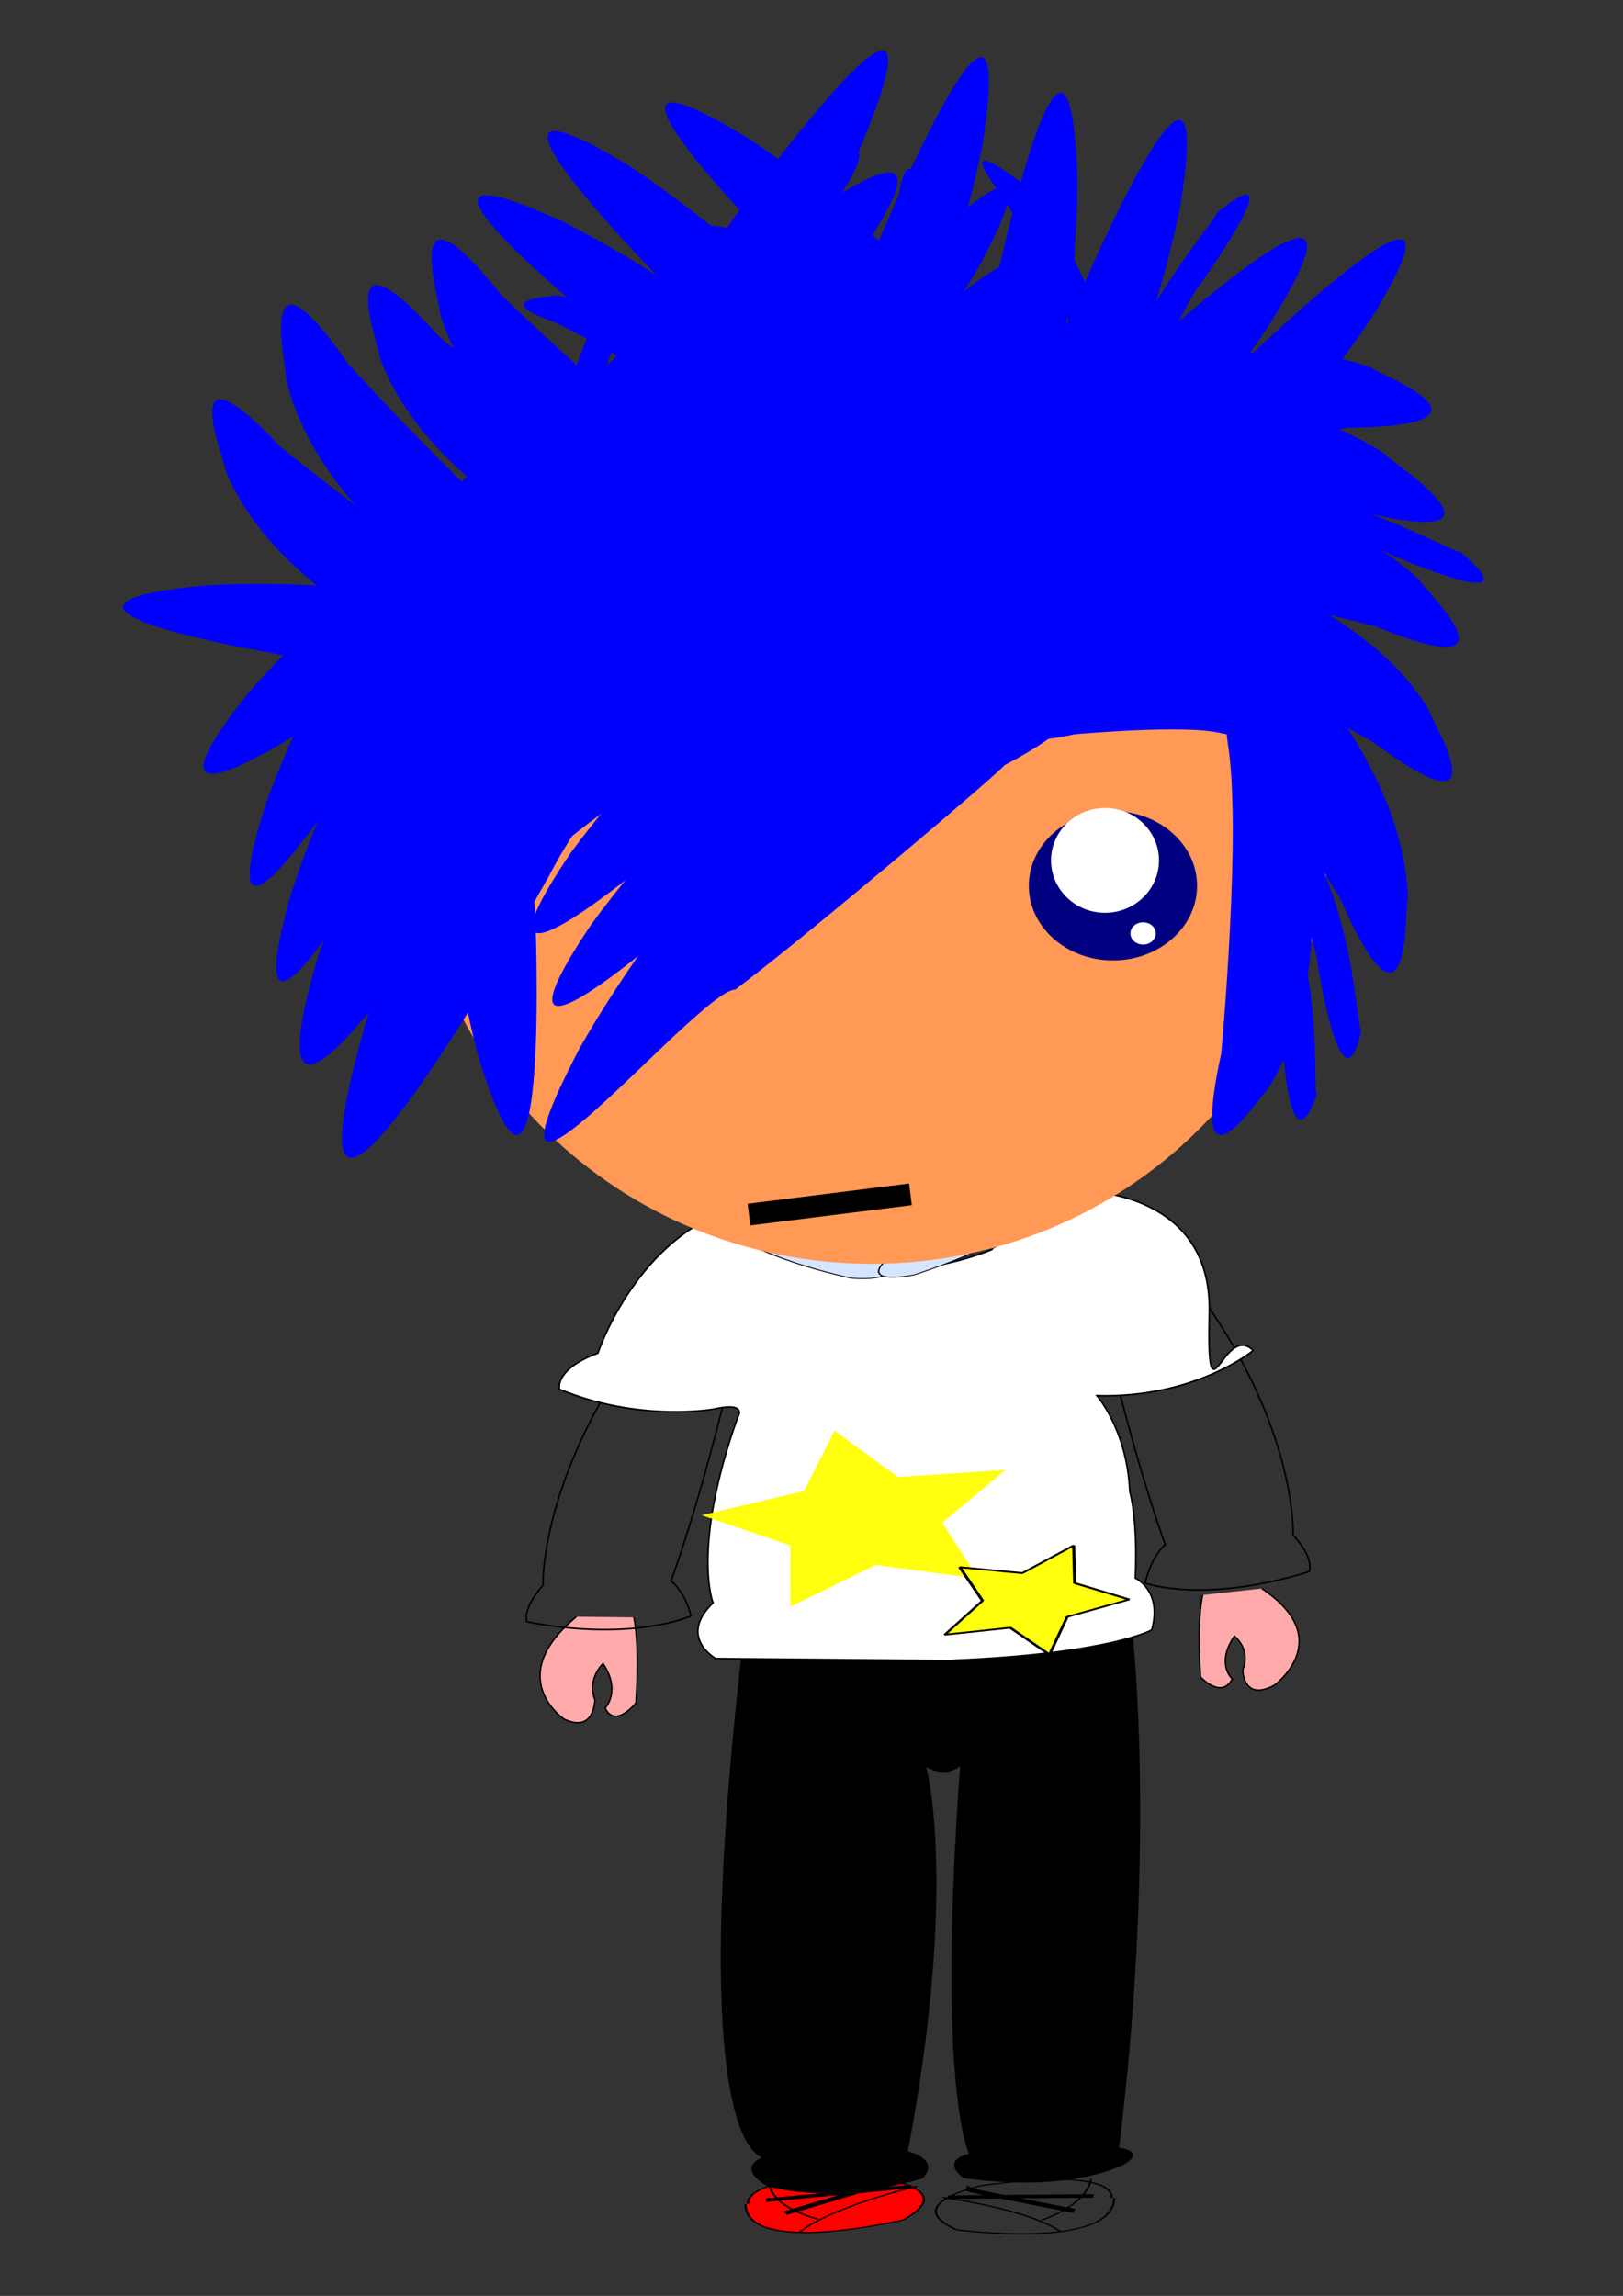 <?xml version="1.0"?>
<svg
    xmlns:rdf="http://www.w3.org/1999/02/22-rdf-syntax-ns#"
    xmlns="http://www.w3.org/2000/svg"
    xmlns:cc="http://creativecommons.org/ns#"
    xmlns:xlink="http://www.w3.org/1999/xlink"
    xmlns:dc="http://purl.org/dc/elements/1.1/"
    xmlns:svg="http://www.w3.org/2000/svg"
    xmlns:inkscape="http://www.inkscape.org/namespaces/inkscape"
    xmlns:sodipodi="http://sodipodi.sourceforge.net/DTD/sodipodi-0.dtd"
    xmlns:ns1="http://sozi.baierouge.fr"
    id="svg2"
    viewBox="0 0 744.09 1052.4"
    version="1.1"
  >
  <rect x="0" y="0" width="744.09" height="1052.4" fill="#333333" stroke="none"/>
  <defs
      id="defs4"
    >
    <linearGradient
        id="linearGradient5419"
      >
      <stop
          id="stop5421"
          offset="0"
      />
      <stop
          id="stop5423"
          stop-opacity="0"
          offset="1"
      />
    </linearGradient
    >
    <linearGradient
        id="linearGradient3534"
      >
      <stop
          id="stop3536"
          stop-color="#faa"
          offset="0"
      />
      <stop
          id="stop3538"
          stop-color="#fff"
          offset="1"
      />
    </linearGradient
    >
    <linearGradient
        id="linearGradient7325"
        x1="148.28"
        xlink:href="#linearGradient3534"
        gradientUnits="userSpaceOnUse"
        y1="771.03"
        gradientTransform="matrix(.55 0 0 .796 586.3 1111)"
        x2="131.17"
        y2="951.12"
    />
    <linearGradient
        id="linearGradient7327"
        x1="148.28"
        xlink:href="#linearGradient3534"
        gradientUnits="userSpaceOnUse"
        y1="771.03"
        gradientTransform="matrix(-.566 0 0 .761 971.95 1146.2)"
        x2="131.17"
        y2="951.12"
    />
    <linearGradient
        id="linearGradient7329"
        x1="621.72"
        gradientUnits="userSpaceOnUse"
        y1="1279.1"
        gradientTransform="matrix(.835 -.076 0 1.386 -347.64 1570.4)"
        x2="628.85"
        y2="1274.8"
      >
      <stop
          id="stop3499"
          stop-color="#f00"
          offset="0"
      />
      <stop
          id="stop3501"
          stop-color="#f00"
          stop-opacity="0"
          offset="1"
      />
    </linearGradient
    >
    <linearGradient
        id="linearGradient7331"
        x1="617.44"
        gradientUnits="userSpaceOnUse"
        y1="1296.2"
        gradientTransform="matrix(.835 -.076 0 1.386 -347.64 1570.4)"
        x2="594.63"
        y2="1209.2"
      >
      <stop
          id="stop3493"
          stop-color="#f00"
          offset="0"
      />
      <stop
          id="stop3495"
          stop-color="#f00"
          stop-opacity="0"
          offset="1"
      />
    </linearGradient
    >
    <linearGradient
        id="linearGradient7333"
        x1="667.35"
        gradientUnits="userSpaceOnUse"
        y1="830.89"
        gradientTransform="matrix(.809 0 0 .842 71.387 1370.7)"
        x2="827.06"
        y2="202.49"
      >
      <stop
          id="stop2679"
          stop-color="#ccc"
          offset="0"
      />
      <stop
          id="stop2681"
          offset="1"
      />
    </linearGradient
    >
    <linearGradient
        id="linearGradient7335"
        x1="327.97"
        xlink:href="#linearGradient5419"
        gradientUnits="userSpaceOnUse"
        y1="674.48"
        gradientTransform="matrix(-.736 0 0 .69 1052.4 1239.8)"
        x2="152.58"
        y2="534.74"
    />
    <linearGradient
        id="linearGradient7337"
        x1="327.97"
        xlink:href="#linearGradient5419"
        gradientUnits="userSpaceOnUse"
        y1="674.48"
        gradientTransform="matrix(.736 0 0 .69 504 1235.8)"
        x2="152.58"
        y2="534.74"
    />
    <linearGradient
        id="linearGradient7339"
        x1="440.62"
        gradientUnits="userSpaceOnUse"
        y1="760.04"
        gradientTransform="matrix(.736 0 0 .69 497.71 1233.9)"
        x2="-24.241"
        y2="-41.353"
      >
      <stop
          id="stop2691"
          stop-color="#ccc"
          offset="0"
      />
      <stop
          id="stop2693"
          stop-color="#fff"
          offset="1"
      />
    </linearGradient
    >
    <linearGradient
        id="linearGradient7341"
        x1="1082.9"
        gradientUnits="userSpaceOnUse"
        y1="143.04"
        gradientTransform="matrix(.835 .073 0 1.386 1340.4 4080.2)"
        x2="303.6"
        y2="49.707"
      >
      <stop
          id="stop3793"
          offset="0"
      />
      <stop
          id="stop3795"
          stop-color="#d5e5ff"
          offset="1"
      />
    </linearGradient
    >
  </defs
  >
  <g
      id="layer1"
    >
    <path
        id="path3665"
        fill="#00f"
        d="m-3759-10473s133.13-296.03 240.92-309.75c-0.044 1.897 81.598-10.306 0.869 36.286 0 0-99.044 99.952-130.83 141.12 2.098 10.867-194.23 304.69-110.96 132.35z"
    />
    <g
        id="g7226"
        transform="translate(-14.555 4.367)"
      >
      <g
          id="g6581"
          transform="translate(7.358 78.578)"
        >
        <g
            id="g6533"
            transform="translate(59.678 -167.39)"
          >
          <path
              id="path2663"
              d="m300.3 627.53c7.542 35.832 51.539 39.961 51.539 39.961 54.053-13.432 49.025-47.262 49.025-47.262-79.194 16.145-100.56 5.881-100.56 5.881"
              fill-rule="evenodd"
              stroke="#000"
              stroke-width=".713px"
              fill="#ffd5d5"
          />
          <path
              id="path3532"
              d="m211.78 825.53c-33.846 27.928-5.641 46.936-5.641 46.936 14.103 6.64 14.103-8.908 14.103-8.908-3.761-9.627 3.761-16.56 3.761-16.56 8.462 12.659 0.94 20.41 0.94 20.41 4.701 9.579 14.103-2.362 14.103-2.362 1.88-27.921-0.94-39.233-0.94-39.233"
              fill-rule="evenodd"
              stroke="#000"
              stroke-width=".662px"
              fill="url(#linearGradient7325)"
          />
          <path
              id="path3542"
              d="m525.99 812.6c34.806 23.253 5.801 44.308 5.801 44.308-14.503 7.789-14.503-7.08-14.503-7.08 3.867-9.589-3.867-15.452-3.867-15.452-8.701 12.968-0.967 19.614-0.967 19.614-4.834 9.639-14.503-0.82-14.503-0.82-1.934-26.508 0.967-37.613 0.967-37.613"
              fill-rule="evenodd"
              stroke="#000"
              stroke-width=".656px"
              fill="url(#linearGradient7327)"
          />
          <g
              id="g3505"
              stroke="#000"
              fill="#f00"
              transform="matrix(.882 -.045 0 .498 -234.48 495.26)"
            >
            <path
                id="path2687"
                stroke-width="1.076px"
                fill-rule="evenodd"
                d="m593.86 1257.6c0.505 48.417 82.038 21.865 82.038 21.865 30.001-26.729-12.926-39.384-12.926-39.384-71.973-11.176-67.73 17.169-67.73 17.169"
            />
            <path
                id="path2697"
                stroke-width="1.076px"
                d="m621.72 1286.2c17.112-22.815 61.316-37.075 61.316-37.075"
            />
            <path
                id="path2703"
                stroke-width="1.076px"
                d="m631.7 1274.8c-25.667-14.26-25.667-35.649-25.667-35.649"
            />
            <path
                id="path2705"
                stroke-width="3.657"
                fill-rule="evenodd"
                d="m614.59 1267.7c52.761-22.816 54.187-24.241 54.187-24.241v1.426"
            />
            <path
                id="path3479"
                stroke-width="3.227"
                d="m604.61 1254.8c74.15-5.704 75.576-5.704 75.576-5.704"
            />
          </g
          >
          <g
              id="g3516"
              stroke="#000"
              transform="matrix(-.882 .045 0 .498 982.14 438.93)"
            >
            <path
                id="path3518"
                stroke-width="1.076px"
                fill-rule="evenodd"
                fill="url(#linearGradient7329)"
                d="m593.86 1257.6c0.505 48.417 82.038 21.865 82.038 21.865 30.001-26.729-12.926-39.384-12.926-39.384-71.973-11.176-67.73 17.169-67.73 17.169"
            />
            <path
                id="path3520"
                stroke-width="1.076px"
                fill="none"
                d="m621.72 1286.2c17.112-22.815 61.316-37.075 61.316-37.075"
            />
            <path
                id="path3522"
                stroke-width="1.076px"
                fill="none"
                d="m631.7 1274.8c-25.667-14.26-25.667-35.649-25.667-35.649"
            />
            <path
                id="path3524"
                stroke-width="3.657"
                fill-rule="evenodd"
                fill="url(#linearGradient7331)"
                d="m614.59 1267.7c52.761-22.816 54.187-24.241 54.187-24.241v1.426"
            />
            <path
                id="path3526"
                stroke-width="3.227"
                fill="none"
                d="m604.61 1254.8c74.15-5.704 75.576-5.704 75.576-5.704"
            />
          </g
          >
          <path
              id="path2675"
              d="m288.6 836.46c-27.664 238.77 9.682 236.85 9.682 236.85-13.832 5.042 1.383 12.922 1.383 12.922 33.196 8.688 70.542-3.627 70.542-3.627 8.299-8.223-6.916-11.772-6.916-11.772 23.514-124.21 8.299-177.14 8.299-177.14 11.065 6.361 16.598-0.853 16.598-0.853-11.065 151.29 4.149 179.09 4.149 179.09-13.832 3.31-2.766 10.537-2.766 10.537 49.794 6.968 73.309-6.368 73.309-6.368 9.682-5.695-2.766-6.787-2.766-6.787 17.981-145.58 5.533-242.83 5.533-242.83"
              fill-rule="evenodd"
              stroke="#000"
              stroke-width=".826px"
              fill="url(#linearGradient7333)"
          />
          <path
              id="path5427"
              d="m494.64 673.81c47.701 63.518 45.748 114.35 45.748 114.35 9.996 10.771 7.349 16.681 7.349 16.681-48.666 15.039-75.194 5.28-75.194 5.28 2.978-12.636 9.183-17.693 9.183-17.693-18.139-50.677-31.705-115.44-31.705-115.44"
              fill-rule="evenodd"
              stroke="#000"
              stroke-width=".713"
              fill="url(#linearGradient7335)"
          />
          <path
              id="path3977"
              d="m242.23 696.83c-47.701 65.771-45.748 114.28-45.748 114.28-9.995 11.349-7.349 16.74-7.349 16.74 48.666 9.407 75.194-2.672 75.194-2.672-2.978-11.802-9.183-16.01-9.183-16.01 18.139-50.426 31.705-113.88 31.705-113.88"
              fill-rule="evenodd"
              stroke="#000"
              stroke-width=".713"
              fill="url(#linearGradient7337)"
          />
          <path
              id="path3709"
              d="m446.64 630.65s56.567 0.642 55.31 55.391 6.285 3.938 20.113 17.431c0 0-26.398 21.953-71.651 20.728 0 0 13.827 15.623 15.085 43.966 0 0 3.771 12.589 2.514 39.641 0 0 12.57 5.745 7.542 23.759 0 0-18.856 10.912-91.764 13.95 0 0 56.567 0.643-108.11-0.834 0 0-17.599-9.748-1.257-25.502 0 0-10.056-25.05 11.313-85.094 0 0 5.028-7.36-11.313-3.679 0 0-33.94 6.006-70.394-9.164 0 0-2.514-9.103 17.599-16.529 0 0 16.342-49.133 57.824-64.759 52.796 48.419 123.19 17.102 123.19 17.102"
              fill-rule="evenodd"
              stroke="#000"
              stroke-width=".713px"
              fill="url(#linearGradient7339)"
          />
          <g
              id="g3549"
              fill-rule="evenodd"
              transform="matrix(.352 -.018 0 .207 45.187 626.33)"
              stroke="#000"
              stroke-width="1.876px"
              fill="url(#linearGradient7341)"
            >
            <path
                id="path2765"
                d="m734.51 82.626c13.25 119.31 135.64 170.38 135.64 170.38 28.51 48.44-38.98 31.86-38.98 31.86-178.01-83.07-210.92-194.57-210.92-194.57 36.86-59.329 84.15-24.332 84.15-24.332 29.597-42.599 30.11 16.658 30.11 16.658"
            />
            <path
                id="path3545"
                d="m1009.6 82.626c-13.24 119.31-135.64 170.38-135.64 170.38-28.506 48.442 38.982 31.858 38.982 31.858 178.06-83.07 210.96-194.57 210.96-194.57-36.9-59.329-84.2-24.332-84.2-24.332-29.596-42.599-30.11 16.658-30.11 16.658"
            />
          </g
          >
          <path
              id="path3811"
              fill-opacity=".948"
              fill="#ff0"
              transform="matrix(.71 -.004 -.057 .407 352.07 664.09)"
              d="m-28.519 385.01-5.57-69.057-60.046-34.561 63.956-26.638 14.314-67.787 45.097 52.594 68.892-7.334-36.084 59.143 28.264 63.254-67.399-16.042z"
          />
          <path
              id="path3969"
              stroke-linejoin="bevel"
              d="m-28.519 385.01-5.57-69.057-60.046-34.561 63.956-26.638 14.314-67.787 45.097 52.594 68.892-7.334-36.084 59.143 28.264 63.254-67.399-16.042z"
              fill-opacity=".948"
              transform="matrix(.333 .132 -.277 .215 496.84 754.74)"
              stroke="#000"
              stroke-linecap="square"
              stroke-width="3.245"
              fill="#ff0"
          />
        </g
        >
        <path
            id="path6341"
            transform="translate(583.68 -224.15)"
            fill="#f95"
            d="m33.478 514.54c0 113.75-94.167 205.96-210.33 205.96s-210.33-92.212-210.33-205.96 94.167-205.96 210.33-205.96 210.33 92.212 210.33 205.96z"
        />
        <g
            id="g5487"
            transform="translate(56.766 -152.15)"
          >
          <path
              id="path3287"
              fill="#00f"
              d="m344.03 138.84c8.009 14.285-124.14 164.51-175.25 195.26-22.392 26.44-103.2 59.481 16.574-55.714 0 0 75.905-68.724 100.17-107.33 0 0 109.48-152.92 58.5-32.21z"
          />
          <path
              id="path3295"
              fill="#00f"
              d="m401 134.61s-29.003 163.62-116.39 203.18c-0.531-1.439-66.173 29.882-11.61-27.054 0 0 63.761-87.06 78.408-126.64 0 0 66.691-160.59 49.592-49.487z"
          />
          <path
              id="path3307"
              fill="#00f"
              d="m444.4 150.16s2.252 166.16-76.147 221.43c-0.792-1.313-59.381 41.781-16.485-24.391 0 0 46.27-97.488 53.221-139.12 0 0 35.335-170.26 39.412-57.923z"
          />
          <path
              id="path3246"
              fill="#00f"
              d="m491.58 163.39s-30.035 163.44-117.67 202.44c-0.522-1.442-66.36 29.463-11.439-27.127 0 0 64.309-86.656 79.206-126.14 0 0 67.704-160.17 49.903-49.173z"
          />
          <path
              id="path3277"
              fill="#00f"
              d="m292.12 131.77s140.32 89.023 143.69 184.89c-1.532-0.056 2.485 72.564-29.436 0.455 0 0-56.288-92.068-87.331-120.66 0 0-123.19-122.73-26.922-64.68z"
          />
          <path
              id="path3923"
              fill="#00f"
              d="m574.57 541.5c-2.454 0.123-2.546-60.381-32.162-98.631-0.547 0.314-32.765-28.422-11.209 5.443 0 0 21.719 46.202 23.397 63.139 0 0 10.961 70.778 19.974 30.049z"
          />
          <path
              id="path3925"
              fill="#00f"
              d="m554.22 570.65c-2.451-0.162 4.461-60.27-20.527-101.69-0.579 0.249-29.255-32.024-11.764 4.108 0 0 16.224 48.406 15.93 65.423 0 0 2.693 71.571 16.361 32.16z"
          />
          <path
              id="path3285"
              fill="#00f"
              d="m44.714 337.55s165.76-11.755 225.42 63.353c-1.266 0.866 45.11 56.893-23.408 17.854 0 0-99.976-40.617-141.93-45.174 0 0-172-25.536-60.083-36.033z"
          />
          <path
              id="path3289"
              fill="#00f"
              d="m238.26 144.87s140.32 89.023 143.69 184.89c-1.532-0.056 2.485 72.564-29.436 0.455 0 0-56.288-92.068-87.331-120.66 0 0-123.19-122.73-26.922-64.68z"
          />
          <path
              id="path3291"
              fill="#00f"
              d="m237.25 401.82s-149.96-33.033-183.67-117.7c1.343-0.459-25.458-64.113 25.314-10.19 0 0 78.259 63.686 114.29 78.958 0 0 145.97 68.892 44.062 48.936z"
          />
          <path
              id="path5395"
              fill="#00f"
              d="m169.61 553.06s-46.013-164.86 21.731-237.84c1.176 1.125 51.332-55.196 23.705 20.496 0 0-22.941 107.63-19.298 150.66 0 0 7.651 177.55-26.138 66.683z"
          />
          <path
              id="path3659"
              fill="#00f"
              d="m528.9 344.89s51.336 149.38 2.42 224.05c-1.051-0.936-37.074 56.486-21.005-16.827 0 0 9.561-102.67 2.965-142.46 0 0-21.217-164.95 15.62-64.762z"
          />
          <path
              id="path3661"
              fill="#00f"
              d="m499.38 284.72s-99.513-105.34-171.31-27.497c0.408 1.936-54.329 59.008 6.71 38.502 0 0 81.652-6.071 110.26 9.603 0 0 120.37 54.252 54.341-20.608z"
          />
          <path
              id="path3663"
              fill="#00f"
              d="m205.27 295.13s142.88-94.233 233.09-52.059c-0.712 1.464 68.252 31.989-12.263 28.838 0 0-109.49 11.081-149.34 27.709 0 0-166.7 61.593-71.482-4.489z"
          />
          <path
              id="path4435"
              fill="#00f"
              d="m95.611 509.62s63.481-198.55 202.73-246.95c0.653 1.742 105.44-36.556 14.793 32.749 0 0-108.28 105.88-135.4 153.95 0 0-121.23 195.06-82.126 60.25z"
          />
          <path
              id="path4437"
              stroke="#000"
              fill="#00f"
              d="m114.18 407s89.47-173.76 197.75-179.48c0.061 1.883 81.967-4.243 2.893 36.137 0 0-99.706 70.63-129.58 109.22 0 0-129.02 153.28-71.066 34.12z"
          />
          <path
              id="path4439"
              fill="#00f"
              d="m119.32 533.8s82.718-262.41 216.45-293.59c0.385 2.623 101.25-23.492 9.536 49.97 0 0-112.4 120.23-143.21 180.64 0 0-135.27 242.2-82.777 62.983z"
          />
          <path
              id="path4441"
              fill="#00f"
              d="m154.18 487.53s57.426-161.24 154.85-181.82c0.312 1.597 73.762-15.515 7.557 30.413 0 0-80.788 74.73-102.61 111.99 0 0-96.093 149.5-59.796 39.424z"
          />
          <path
              id="path4443"
              fill="#00f"
              d="m250.16 323.19s150.41-114.87 241.57-9.802c-0.787 2.309 68.972 79.635-13.685 46.106 0 0-112.98-18.757-154.57-3.581 0 0-173.69 49.562-73.321-32.723z"
          />
          <path
              id="path4445"
              fill="#00f"
              d="m239.68 393.79s-8.167-162.01 83.952-228.61c0.992 1.156 69.775-50.357 20.555 21.19 0 0-52.233 102.69-59.191 144.49 0 0-36.735 172.05-45.317 62.927z"
          />
          <path
              id="path4447"
              fill="#00f"
              d="m202.41 374.2s259.01-46.727 323.61-4.288c-2.258 0.936 48.802 32.167-42.42 18.694 0 0-139-7.449-201.85-1.248 0 0-255.15 20.304-79.342-13.159z"
          />
          <path
              id="path4449"
              fill="#00f"
              d="m247.88 361.99s133.85-91.645 238.77-47.918c-0.467 1.45 79.401 33.164-7.321 28.6 0 0-114.85 9.146-154.12 25.06 0 0-165.88 58.612-77.333-5.743z"
          />
          <path
              id="path4451"
              fill="#00f"
              d="m529.13 223.02s-113.67 167.64-226.3 165.11c0.167-1.895-85.248-1.996 1.415-36.506 0 0 111.68-63.307 147.26-99.773 0 0 152.06-144.06 77.622-28.835z"
          />
          <path
              id="path4453"
              fill="#00f"
              d="m314.71 361.58s-157.45-39.512-190.18-128.52c1.437-0.43-24.712-67.399 27.122-9.685 0 0 80.567 68.802 118.15 85.904 0 0 151.99 76.57 44.91 52.305z"
          />
          <path
              id="path4455"
              fill="#00f"
              d="m207.53 170.36s149.73 72.083 164.24 166.9c-1.529 0.123 10.916 71.781-29.183 3.878 0 0-66.624-84.889-100.78-109.67 0 0-136.64-107.55-34.269-61.106z"
          />
          <path
              id="path4457"
              fill="#00f"
              d="m330.67 345c1.993 2.638-92.163 34.148-129.99 86.619 0.89 0.439-20.21 50.838 16.705 9.519 0 0 56.008-47.902 81.153-58.542 0 0 102.18-48.812 32.134-37.596z"
          />
          <path
              id="path4457-5"
              fill="#00f"
              d="m312.68 216.86c1.636 0.75-38.154 39.256-44.578 73.584 0.553-0.015 2.046 29.142 10.689 0.326 0 0 16.665-36.717 26.757-48.054 0 0 39.67-48.711 7.132-25.856z"
          />
          <path
              id="path4457-4"
              fill="#00f"
              d="m619.98 322.16c-0.539 2.253-59.441-33.091-104.61-29.164 0.159 0.67-36.454 12.481 2.287 13.15 0 0 50.791 7.748 67.723 16.173 0 0 71.818 31.7 34.604-0.159z"
          />
          <path
              id="path4457-7"
              fill="#00f"
              d="m224.72 209.79c2.189 0.27-28.995 59.999-23.107 102.48 0.636-0.223 13.694 33.284 12.522-3.581 0 0 5.061-49.068 12.36-66.052 0 0 27.079-71.605-1.774-32.847z"
          />
          <path
              id="path4457-9"
              fill="#00f"
              d="m214.82 337.86c0.671 2.329-46.552 23.612-69.486 65.644 0.373 0.419-14.523 41.635 6.874 8.932 0 0 30.992-37.183 43.825-44.738 0 0 52.701-35.389 18.788-29.838z"
          />
          <path
              id="path4457-5-6"
              fill="#00f"
              d="m291.38 260.76c-0.974 1.887-44.676-46.891-85.107-56.202-0.01 0.652-34.703 0.918-0.928 12.558 0 0 42.749 21.481 55.698 33.932 0 0 55.824 49.157 30.337 9.711z"
          />
          <path
              id="path4457-5-8"
              fill="#00f"
              d="m507.95 167.13c2.046 0.705-43.68 51.569-49.069 93.463 0.673-0.084 4.557 34.674 13.039-0.88 0 0 17.691-45.973 29.177-60.756 0 0 44.855-63.077 6.853-31.827z"
          />
          <path
              id="path4457-5-0"
              fill="#00f"
              d="m282.66 395.97c1.321 1.662-61.09 21.513-86.164 54.567 0.59 0.277-13.396 32.026 11.072 5.997 0 0 37.125-30.177 53.792-36.88 0 0 67.728-30.75 21.3-23.684z"
          />
          <path
              id="path3242"
              fill="#00f"
              d="m369.78 302.06s162.81-33.277 231.76 33.407c-1.142 1.023 52.146 50.523-20.879 20.755 0 0-104.42-27.228-146.61-26.273 0 0-173.86-2.881-64.27-27.888z"
          />
          <path
              id="path3244"
              fill="#00f"
              d="m353.26 297.46s137.03-93.998 226.5-59.396c-0.654 1.387 67.694 26.254-11.159 27.243 0 0-106.79 15.543-145.28 32.839 0 0-161.29 64.99-70.056-0.686z"
          />
          <path
              id="path3248"
              fill="#00f"
              d="m323.29 273.01s168.21-57.449 262.36 4.485c-0.956 1.247 71.228 46.938-16.896 24.975 0 0-121.66-15.025-167.43-8.327 0 0-190.53 20.323-78.037-21.133z"
          />
          <path
              id="path3250"
              fill="#00f"
              d="m337.58 355.31s-158.19-50.891-185.55-142.83c1.497-0.331-20.646-69.609 28.377-7.84 0 0 77.625 74.962 114.86 94.834 0 0 150.08 87.822 42.317 55.836z"
          />
          <path
              id="path3252"
              fill="#00f"
              d="m65.18 385.8s116.24-136.67 224.28-120.93c-0.24 1.679 81.772 11.988-2.903 32.554 0 0-109.91 43.387-145.62 71.817 0 0-152.1 110.94-75.753 16.561z"
          />
          <path
              id="path3254"
              fill="#00f"
              d="m257.26 396.91s-154.52-61.125-175.82-154.66c1.516-0.233-16.051-70.81 28.829-5.968 0 0 72.558 79.877 108.41 102.14 0 0 144.02 97.446 38.575 58.483z"
          />
          <path
              id="path3258"
              fill="#00f"
              d="m398.82 192.19s-82.705 144.13-178.33 151.76c-0.012-1.533-72.382 5.704-1.761-29.387 0 0 89.478-60.321 116.67-92.603 0 0 117.14-128.51 63.421-29.767z"
          />
          <path
              id="path3273"
              fill="#00f"
              d="m72.735 436.48s54.992-156.81 147.61-181.77c0.292 1.505 70.123-18.827 7.098 28.571 0 0-76.958 75.647-97.792 112.35 0 0-91.699 147.74-56.918 40.849z"
          />
          <path
              id="path3275"
              fill="#00f"
              d="m389.64 303.86s165.94 8.822 215.87 90.73c-1.363 0.703 37.732 62.032-25.435 14.824 0 0-94.189-52.662-135.26-62.37 0 0-167.53-46.599-55.168-43.183z"
          />
          <path
              id="path3279"
              fill="#00f"
              d="m307.97 401.31s17.837-165.22 102.34-210.61c0.627 1.399 63.993-34.301 13.418 26.204 0 0-57.708 91.185-69.637 131.67 0 0-55.644 164.74-46.12 52.737z"
          />
          <path
              id="path3281"
              fill="#00f"
              d="m220.68 494.15s95.028-136.32 190.95-135.53c-0.122 1.529 72.604 0.666-0.823 29.428 0 0-94.424 52.24-124.34 82.013 0 0-127.96 117.74-65.788 24.09z"
          />
          <path
              id="path3283"
              fill="#00f"
              d="m212.22 459.97s99.882-140.07 203.59-140.83c-0.1 1.555 78.5-0.512-0.276 29.914 0 0-100.98 54.625-132.7 85.365 0 0-135.87 121.73-70.615 25.554z"
          />
          <path
              id="path3293"
              fill="#00f"
              d="m83.566 479.95s48.281-159.01 139.76-187.88c0.356 1.492 69.26-21.789 8.306 28.244 0 0-73.674 78.848-92.931 116.4 0 0-85.34 151.51-55.132 43.23z"
          />
          <path
              id="path3297"
              fill="#00f"
              d="m578.86 215.48s-90.875 139.13-186.78 141.23c0.076-1.532-72.591 1.523-0.064-29.44 0 0 92.806-55.063 121.81-85.724 0 0 124.35-121.55 65.031-26.062z"
          />
          <path
              id="path3299"
              fill="#00f"
              d="m444.12 284.13s148.24 94.588 151.8 196.44c-1.619-0.059 2.625 77.1-31.098 0.483 0 0-59.466-97.824-92.262-128.2 0 0-130.14-130.4-28.442-68.723z"
          />
          <path
              id="path3301"
              fill="#00f"
              d="m384.81 181.54s44.938 159.98-16.596 233.57c-1.103-1.065-46.628 55.655-22.207-19.327 0 0 19.623-106.11 15.626-148.13 0 0-9.672-173.62 23.178-66.114z"
          />
          <path
              id="path3305"
              fill="#00f"
              d="m215.85 550.31s86.593-159.13 188.46-168.41c0.03 1.685 81.482-1.122 6.569 38.094 0.592 0.888-88.436 76.57-123.37 102.84-16.867 0-128.37 136.47-71.661 27.476z"
          />
          <path
              id="path3309"
              fill="#00f"
              d="m550.59 425.35c-2.101 1.273-30.906-51.934-75.13-71.54-0.332 0.536-42.331-9.461-7.282 10.112 0 0 41.049 30.353 50.566 44.464 0 0 43.247 57.091 31.845 16.965z"
          />
          <path
              id="path3311"
              fill="#00f"
              d="m520.58 362.25c0.07 2.456-60.422 1.226-99.311 29.998 0.302 0.553-29.131 32.136 5.196 11.326 0 0 46.666-20.704 63.636-22.012 0 0 71.001-9.411 30.479-19.313z"
          />
          <path
              id="path3313"
              fill="#00f"
              d="m435.36 390.61c0.6-2.382 58.486 15.222 103.72-1.914-0.14-0.615 36.761-23.022-1.927-12.311 0 0-50.534 7.259-67.221 3.911 0 0-70.89-10.216-34.577 10.314z"
          />
          <path
              id="path3315"
              fill="#00f"
              d="m468.08 256.44c-2.274 0.255-13.38-63.779-48.069-102.76-0.455 0.36-35.848-28.422-9.502 6.329 0 0 28.745 47.8 33.401 65.642 0 0 23.15 74.357 24.17 30.792z"
          />
          <g
              id="g3364"
              transform="translate(-225.61 -142.64)"
            >
            <g
                id="g3356"
                transform="translate(931.55 470.14)"
              >
              <path
                  id="path3332"
                  fill="#000080"
                  d="m-206.69 147.74c0 18.891-17.269 34.205-38.572 34.205s-38.572-15.314-38.572-34.205 17.269-34.205 38.572-34.205 38.572 15.314 38.572 34.205z"
              />
              <g
                  id="g3352"
                  transform="translate(0 -1.456)"
                >
                <g
                    id="g3349"
                  >
                  <path
                      id="path3334"
                      transform="translate(33.478 -144.1)"
                      fill="#fff"
                      d="m-257.63 281.65c0 13.264-11.078 24.017-24.744 24.017s-24.744-10.753-24.744-24.017 11.078-24.017 24.744-24.017 24.744 10.753 24.744 24.017z"
                  />
                </g
                >
              </g
              >
            </g
            >
            <path
                id="path3362"
                transform="matrix(1.143 0 0 1 1101.9 381.35)"
                fill="#fff"
                d="m-346.42 258.36c0 2.814-2.281 5.094-5.094 5.094-2.814 0-5.094-2.281-5.094-5.094s2.281-5.094 5.094-5.094 5.094 2.281 5.094 5.094z"
            />
          </g
          >
          <path
              id="path3773"
              fill="#00f"
              d="m545.3 396.73c-0.719 2.349-57.647-18.144-103.69-3.305 0.109 0.621-37.873 21.144 1.305 12.392 0 0 50.835-4.708 67.333-0.525 0 0 70.286 13.768 35.052-8.562z"
          />
          <path
              id="path3775"
              fill="#00f"
              d="m365.63 246.5c-2.106 1.265-30.709-52.051-74.858-71.824-0.334 0.535-42.295-9.621-7.32 10.084 0 0 40.934 30.509 50.398 44.655 0 0 43.031 57.254 31.781 17.086z"
          />
          <path
              id="path3927"
              fill="#00f"
              d="m481.75 228.71c-0.876 2.295-56.282-22.015-103.23-10.335 0.067 0.627-39.22 18.525 0.461 12.452 0 0 51.037-1.247 67.213 4.046 0 0 69.19 18.507 35.552-6.163z"
          />
          <path
              id="path3929"
              fill="#00f"
              d="m414.4 221.87c-0.454 2.414-59.303-11.638-103.42 8.216 0.177 0.605-35.294 25.214 2.672 12.171 0 0 49.999-10.318 66.859-7.99 0 0 71.379 5.887 33.886-12.397z"
          />
          <path
              id="path3931"
              fill="#00f"
              d="m320.46 245.7c-0.091 2.245-65.524-17.267-109.59-3.039 0.289 0.593-33.73 20.242 4.86 11.837 0 0 51.946-4.556 70.414-0.579 0 0 77.536 13.072 34.32-8.219z"
          />
        </g
        >
      </g
      >
      <g
          id="g7222"
        >
        <g
            id="g7217"
          >
          <path
              id="path6710"
              stroke="#000"
              stroke-width="10"
              fill="none"
              d="m357.93 552.37 74.039-9.269"
          />
        </g
        >
      </g
      >
    </g
    >
  </g
  >
</svg
>

